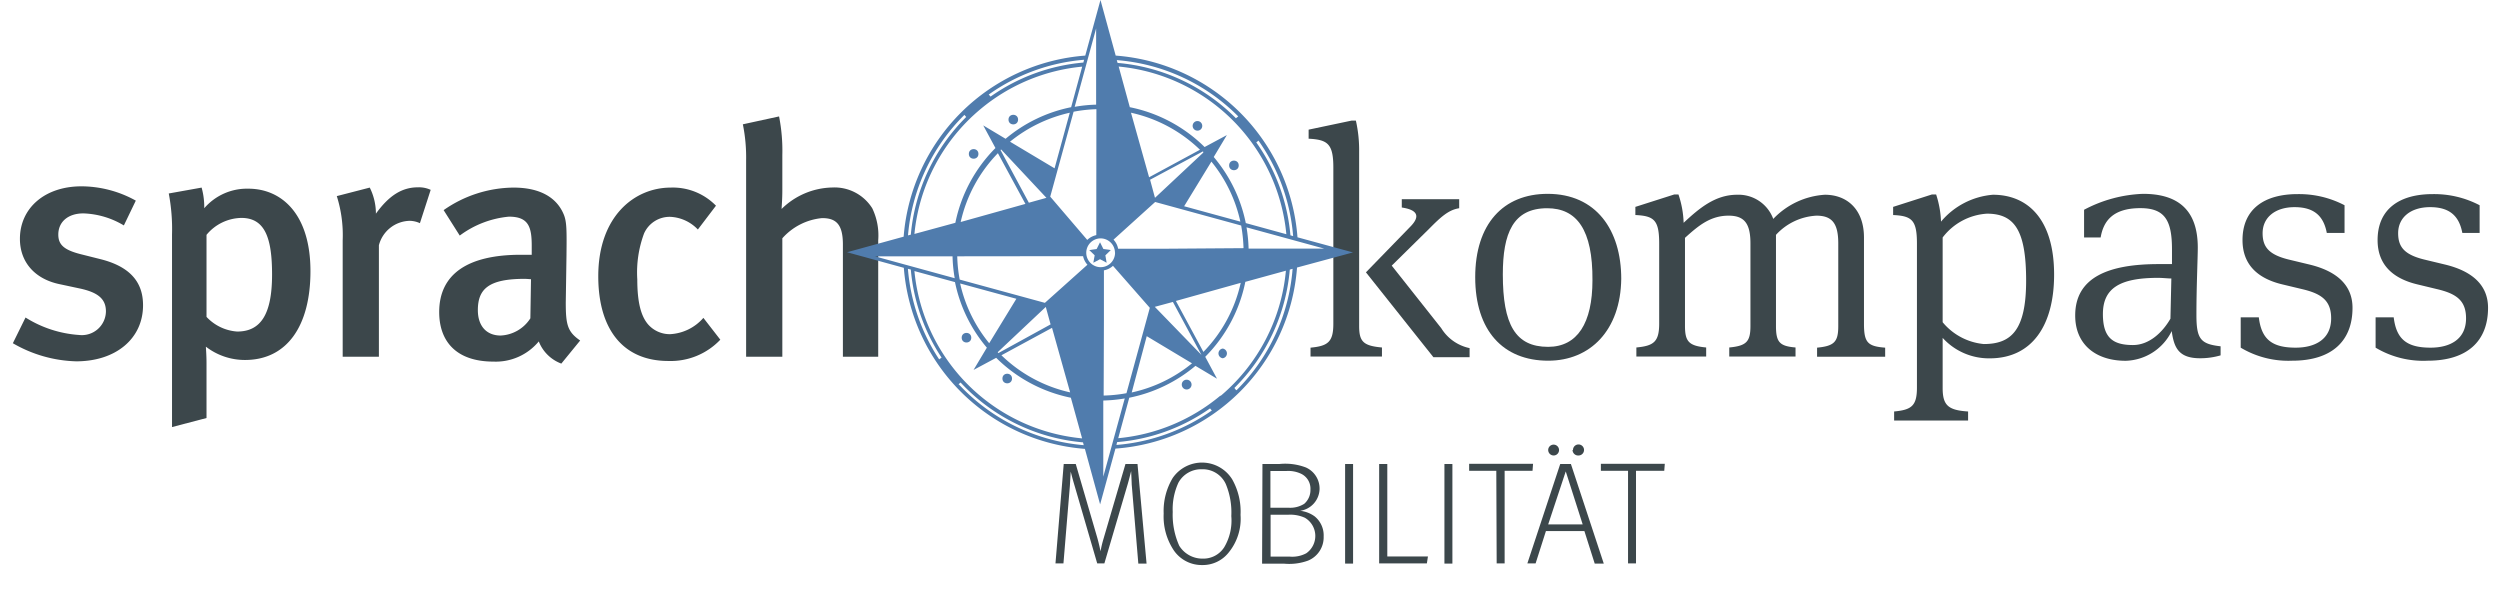 <svg id="Ebene_1" data-name="Ebene 1" xmlns="http://www.w3.org/2000/svg" viewBox="0 0 276.13 66.65"><defs><style>.cls-1{fill:#3c474b;}.cls-2{fill:#507cad;}</style></defs><path class="cls-1" d="M117.49,51.25h1.33l2.39,8.19c.21.76.33,1.38.35,1.45a11.17,11.17,0,0,1,.32-1.36l2.43-8.28h1.33l1,11h-.91L125,53.51c0-.16-.06-1.41-.06-1.46s-.21.83-.37,1.38l-2.59,8.8h-.79l-2.49-8.55c-.32-1.07-.36-1.33-.44-1.58l-.09,1.57-.71,8.56h-.88Z"/><path class="cls-1" d="M129.67,60.82a6.73,6.73,0,0,1-1.14-4.1,7.07,7.07,0,0,1,1-3.93,3.93,3.93,0,0,1,6.56.14,7.22,7.22,0,0,1,.93,3.94,5.89,5.89,0,0,1-1.33,4.18,3.64,3.64,0,0,1-2.91,1.36A3.73,3.73,0,0,1,129.67,60.82Zm5.55-.38A5.77,5.77,0,0,0,136,57a8.13,8.13,0,0,0-.61-3.54,2.8,2.8,0,0,0-2.64-1.63,2.86,2.86,0,0,0-2.59,1.48,7,7,0,0,0-.63,3.24,8.33,8.33,0,0,0,.72,3.73,3,3,0,0,0,2.58,1.42A2.73,2.73,0,0,0,135.22,60.44Z"/><path class="cls-1" d="M139.44,51.25h1.87a6.4,6.4,0,0,1,2.92.38A2.55,2.55,0,0,1,145.75,54a2.5,2.5,0,0,1-2.15,2.42,3.31,3.31,0,0,1,1.6.61,2.69,2.69,0,0,1,1,2.22,2.78,2.78,0,0,1-1.72,2.67,6.08,6.08,0,0,1-2.63.34h-2.45Zm2.9,4.83a2.9,2.9,0,0,0,1.71-.43,2,2,0,0,0,.69-1.57,1.82,1.82,0,0,0-1.07-1.77,3.32,3.32,0,0,0-1.55-.29h-1.8v4.06Zm.13,5.4a3.28,3.28,0,0,0,1.81-.37,2.33,2.33,0,0,0-.15-3.92,3.92,3.92,0,0,0-1.79-.34h-2v4.63Z"/><path class="cls-1" d="M148.57,51.25h.88v11h-.88Z"/><path class="cls-1" d="M152.33,51.25h.9V61.46h4.49l-.12.77h-5.27Z"/><path class="cls-1" d="M159.54,51.25h.88v11h-.88Z"/><path class="cls-1" d="M165.27,52h-3v-.77h7.06l-.06.77h-3.08V62.23h-.88Z"/><path class="cls-1" d="M172.33,51.25h1.18l3.63,11h-1L175,58.66h-4.25l-1.14,3.57h-.91ZM171,49.7a.6.6,0,1,1,.61.61A.61.61,0,0,1,171,49.7Zm3.81,8.22-1.87-5.85L171,57.92Zm-1.07-8.22a.61.61,0,1,1,.62.61A.62.62,0,0,1,173.69,49.7Z"/><path class="cls-1" d="M179.82,52h-3v-.77h7.06l-.06.77H180.7V62.23h-.88Z"/><path class="cls-1" d="M8.42,39.91a14.64,14.64,0,0,1-7-2l1.4-2.84A12.71,12.71,0,0,0,8.75,37,2.66,2.66,0,0,0,11.7,34.4c0-1.4-.9-2.12-2.95-2.55l-2.2-.47c-2.73-.58-4.35-2.45-4.35-5C2.2,23,4.93,20.58,9,20.58a12.44,12.44,0,0,1,6,1.58L13.68,24.9a9.25,9.25,0,0,0-4.47-1.33c-1.69,0-2.77.93-2.77,2.34,0,1.11.62,1.69,2.45,2.16l2.27.57c3.67.94,4.64,2.95,4.64,5.08C15.8,37.39,12.81,39.91,8.42,39.91Z"/><path class="cls-1" d="M27.06,39.76a7.05,7.05,0,0,1-4.32-1.47c0,.14.07.9.07,1.8v6.08l-3.81,1V25.91a21,21,0,0,0-.36-4.54l3.63-.65A8.12,8.12,0,0,1,22.56,23a6.23,6.23,0,0,1,4.86-2.16c3.67,0,6.87,2.78,6.87,9.11C34.29,36,31.7,39.76,27.06,39.76Zm-.4-15.69a5.1,5.1,0,0,0-3.85,1.87V35a5.1,5.1,0,0,0,3.39,1.62c2.66,0,3.85-2,3.85-6.3C30.05,26.27,29.26,24.07,26.66,24.07Z"/><path class="cls-1" d="M46.38,24.65a2.82,2.82,0,0,0-1.11-.26,3.6,3.6,0,0,0-3.42,2.7V39.4h-4V26.55a14.34,14.34,0,0,0-.65-4.89l3.64-.94a6.43,6.43,0,0,1,.68,2.88c1.44-2,2.88-2.91,4.64-2.91a3.07,3.07,0,0,1,1.41.28Z"/><path class="cls-1" d="M62,40.16a4.27,4.27,0,0,1-2.49-2.45,6.17,6.17,0,0,1-5,2.23c-4.18,0-6-2.3-6-5.47,0-4.21,3.17-6.33,9-6.33h1.22v-1c0-2.09-.36-3.21-2.52-3.21a10.73,10.73,0,0,0-5.43,2.09L49,23.21a13.63,13.63,0,0,1,7.73-2.49c2.85,0,4.76,1.05,5.55,3,.32.79.32,1.76.29,4.46l-.08,5.22c0,2.45.18,3.24,1.59,4.21ZM57.93,30.8c-4,0-5.15,1.15-5.15,3.46,0,1.73.94,2.8,2.52,2.8a4.12,4.12,0,0,0,3.28-1.9l.07-4.32C58.58,30.84,58.18,30.8,57.93,30.8Z"/><path class="cls-1" d="M73.82,39.87c-5,0-7.74-3.49-7.74-9.36,0-6.62,4-9.79,8-9.79a6.64,6.64,0,0,1,5,2l-2,2.63a4.48,4.48,0,0,0-3.06-1.4,3.09,3.09,0,0,0-2.88,1.83,12.36,12.36,0,0,0-.75,5.08c0,2.48.39,4.06,1.22,5a3.19,3.19,0,0,0,2.41,1.05,5.24,5.24,0,0,0,3.67-1.8l1.87,2.41A7.55,7.55,0,0,1,73.82,39.87Z"/><path class="cls-1" d="M93.1,39.4V27c0-2.27-.79-2.91-2.3-2.91a6.71,6.71,0,0,0-4.39,2.23V39.4h-4V17.73a18.37,18.37,0,0,0-.36-4l4-.87a19.7,19.7,0,0,1,.36,4.28v3.89c0,1-.08,1.87-.08,2.05a8.19,8.19,0,0,1,5.58-2.37A4.92,4.92,0,0,1,96.34,23,6.92,6.92,0,0,1,97,26.55V39.4Z"/><path class="cls-1" d="M144.75,38.4c1.91-.18,2.52-.62,2.52-2.63V18.49c0-2.63-.65-3.06-2.73-3.17v-1l4.75-1h.47a14.89,14.89,0,0,1,.36,3.46V36c0,1.73.46,2.2,2.52,2.38v1h-7.89Zm6.12-8.32,4.86-5c1.19-1.18.86-1.9-.9-2.16V22h6.34v1c-1.19.18-2.06,1-3.32,2.27l-4.13,4.07,5.47,6.91a4.84,4.84,0,0,0,3.13,2.2v1h-4Z"/><path class="cls-1" d="M171,39.84c-5,0-8.06-3.35-8.06-9.22s3.09-9.21,8-9.21c5.36,0,8.13,4,8.13,9.39C179,36.45,175.67,39.84,171,39.84ZM170.89,23c-3.78,0-4.9,2.78-4.9,7.31,0,5.51,1.37,8,5,8,3.24,0,4.9-2.63,4.9-7.35C175.93,25.37,174.16,23,170.89,23Z"/><path class="cls-1" d="M201.56,21.51c2.49,0,4.32,1.66,4.32,4.72v9.54c0,2.09.43,2.48,2.34,2.63v1H200.7v-1c1.91-.18,2.34-.65,2.34-2.38V26.88c0-2.2-.68-3.06-2.41-3.06a6.52,6.52,0,0,0-4.47,2.12V36c0,1.8.4,2.23,2.16,2.38v1H191v-1c1.91-.18,2.34-.65,2.34-2.38V26.88c0-2.2-.68-3.06-2.41-3.06-2,0-3.31,1.08-4.82,2.45V36c0,1.73.43,2.2,2.34,2.38v1h-7.71v-1c1.91-.18,2.52-.62,2.52-2.63V26.91c0-2.59-.54-3.06-2.63-3.16v-.9l4.29-1.37h.47a10.68,10.68,0,0,1,.57,3.13c1.77-1.66,3.53-3.1,5.9-3.1a4.09,4.09,0,0,1,4,2.67A8.6,8.6,0,0,1,201.56,21.51Z"/><path class="cls-1" d="M220.12,21.51c3.85,0,6.76,2.7,6.76,8.82,0,5.62-2.44,9.25-7.12,9.25a6.91,6.91,0,0,1-5.19-2.26v5.54c0,1.91.61,2.45,2.81,2.59v1h-8.17v-1c1.91-.18,2.52-.61,2.52-2.63V26.91c0-2.59-.54-3.06-2.63-3.16v-.9l4.28-1.37h.47a10.92,10.92,0,0,1,.54,3A8.36,8.36,0,0,1,220.12,21.51Zm-.65,2.09a6.66,6.66,0,0,0-4.9,2.63v9.36A6.71,6.71,0,0,0,219.11,38c3,0,4.68-1.48,4.68-7S222.53,23.6,219.47,23.6Z"/><path class="cls-1" d="M245.27,38.25v1a8,8,0,0,1-2.27.32c-2.38,0-2.88-1.19-3.13-3a5.84,5.84,0,0,1-5.08,3.28c-3.31,0-5.58-1.8-5.58-5,0-4.24,3.71-5.68,9.22-5.68.43,0,1,0,1.47,0V27.56c0-3.17-.75-4.57-3.49-4.57-3.16,0-4.1,1.55-4.39,3.24h-1.83V23.17a15,15,0,0,1,6.51-1.76c3.89,0,6.05,1.8,6.05,5.94,0,1.18-.15,4.21-.15,7.45C242.6,37.46,243.07,38,245.27,38.25Zm-5.44-7.49c-.39,0-.93-.07-1.47-.07-4.25,0-6.09,1.16-6.09,4,0,2.59,1.08,3.42,3.32,3.42,1.8,0,3.27-1.4,4.14-2.91Z"/><path class="cls-1" d="M247.49,38.4V35.05h2c.29,2.41,1.44,3.35,4.07,3.35,2.12,0,3.92-.9,3.92-3.24,0-2-1.11-2.74-3.27-3.24l-2.13-.51c-2.55-.61-4.39-2.05-4.39-4.89,0-3.46,2.45-5.08,6.08-5.08a10.82,10.82,0,0,1,5.19,1.23v3.06H257c-.36-1.91-1.44-2.85-3.56-2.85s-3.53,1.12-3.53,2.88c0,1.55.72,2.41,3.06,2.95l2.12.51c3.1.75,4.75,2.34,4.75,4.78,0,3.68-2.3,5.84-6.66,5.84A10.25,10.25,0,0,1,247.49,38.4Z"/><path class="cls-1" d="M262.39,38.4V35.05h2c.29,2.41,1.44,3.35,4.07,3.35,2.12,0,3.92-.9,3.92-3.24,0-2-1.11-2.74-3.27-3.24L267,31.41c-2.55-.61-4.39-2.05-4.39-4.89,0-3.46,2.45-5.08,6.08-5.08a10.82,10.82,0,0,1,5.19,1.23v3.06h-1.91c-.36-1.91-1.44-2.85-3.56-2.85s-3.53,1.12-3.53,2.88c0,1.55.72,2.41,3.06,2.95l2.12.51c3.1.75,4.75,2.34,4.75,4.78,0,3.68-2.3,5.84-6.66,5.84A10.25,10.25,0,0,1,262.39,38.4Z"/><polygon class="cls-2" points="120.91 28.2 120.76 29.02 121.5 28.63 122.23 29.02 122.09 28.2 122.69 27.62 121.87 27.5 121.5 26.76 121.13 27.5 120.31 27.62 120.91 28.2"/><path class="cls-2" d="M149.44,27.88l-6.13-1.67A21.78,21.78,0,0,0,123.23,6.14L121.55,0l-1.68,6.14a21.78,21.78,0,0,0-20.06,20l-6.25,1.72,6.27,1.72a21.74,21.74,0,0,0,20,20l1.68,6.13,1.69-6.16a21.69,21.69,0,0,0,20.06-20Zm-11.53-.42a16.55,16.55,0,0,0-.23-2.35l8.59,2.35Zm-5-10.61-5.34,5h0l-.54-2,5.84-3.13A.15.15,0,0,1,132.9,16.85Zm.89,1A15.83,15.83,0,0,1,137,24.48l-6.21-1.7Zm-6.88,1.73-2-7.13a15.84,15.84,0,0,1,7.62,4.09Zm-3.76,8.33a1.59,1.59,0,1,1-1.59-1.58A1.59,1.59,0,0,1,123.15,27.88Zm-2.07-7.56v5.62h0a2.05,2.05,0,0,0-1,.53L116,21.72l2.58-9.38a16.06,16.06,0,0,1,2.52-.28Zm-4.61-1.76-4.92-2.94a16,16,0,0,1,6.6-3.2Zm-.9,3.26v0l-1.94.54-3.13-5.82.07-.06Zm-2.32.67-7.15,2a15.85,15.85,0,0,1,4.11-7.6ZM114,28.3h5.63a2,2,0,0,0,.48.94h0l-4.7,4.21L106,30.88a15.66,15.66,0,0,1-.27-2.57ZM112.26,33l-3,4.91a15.85,15.85,0,0,1-3.21-6.6Zm-2.06,5.9,5.31-5h0l.53,1.93L110.27,39Zm6-2.69,2,7.13a15.84,15.84,0,0,1-7.59-4.1Zm5.73-.8V29.86h0a2,2,0,0,0,1-.5h0L127,34l-2.58,9.43a16.06,16.06,0,0,1-2.52.26Zm4.73,1.72,5,3A15.8,15.8,0,0,1,125,43.35Zm.89-3.24h0l2-.54,3.15,5.85,0,0Zm2.33-.65,7.16-2a15.84,15.84,0,0,1-4.12,7.63ZM129,27.47l-5.5,0v0a2,2,0,0,0-.51-1h0l4.6-4.16,9.5,2.6a17.07,17.07,0,0,1,.26,2.5Zm10-11.94a21.23,21.23,0,0,1,3.83,10.55l-.3-.09a20.93,20.93,0,0,0-3.77-10.26Zm3.08,10.34-4.48-1.23a16.3,16.3,0,0,0-3.54-7.3l1.45-2.42-2.46,1.32a16.27,16.27,0,0,0-8.26-4.4l-1.23-4.49a20.56,20.56,0,0,1,18.52,18.52Zm-5.33-13-.24.19a20.92,20.92,0,0,0-13.07-6.11l-.09-.31A21.24,21.24,0,0,1,136.76,12.85Zm-15.68-1.31a15.35,15.35,0,0,0-2.37.24l2.37-8.66ZM119.74,6.6l-.08.31a20.91,20.91,0,0,0-10.25,3.76l-.2-.23A21.18,21.18,0,0,1,119.74,6.6Zm-11.45,5.46a20.55,20.55,0,0,1,11.24-4.7l-1.22,4.48a16.21,16.21,0,0,0-7.24,3.49l-2.47-1.48,1.35,2.5a16.32,16.32,0,0,0-4.43,8.26L101,25.84A20.54,20.54,0,0,1,108.29,12.06Zm-1.77.63.2.23a21,21,0,0,0-6.12,13l-.31.08A21.29,21.29,0,0,1,106.52,12.69Zm-1.31,15.62a16.13,16.13,0,0,0,.24,2.42l-8.82-2.42Zm-1.48,11.38a21.3,21.3,0,0,1-3.45-10l.32.08A21,21,0,0,0,104,39.5ZM101,29.94l4.48,1.22A16.23,16.23,0,0,0,109,38.4l-1.47,2.46,2.5-1.34a16.3,16.3,0,0,0,8.25,4.41l1.24,4.49A20.54,20.54,0,0,1,101,29.94Zm4.86,12.51.24-.2a20.94,20.94,0,0,0,13.52,6.61l.08.31A21.33,21.33,0,0,1,105.9,42.45Zm16,1.79a17,17,0,0,0,2.37-.23l-2.37,8.64Zm1.45,4.9.08-.31a20.82,20.82,0,0,0,10.26-3.72l.2.23A21.29,21.29,0,0,1,123.37,49.14Zm11.47-5.43a20.55,20.55,0,0,1-11.27,4.69l1.22-4.47a16.36,16.36,0,0,0,7.31-3.52l2.38,1.42-1.3-2.42a16.3,16.3,0,0,0,4.43-8.28l4.48-1.23A20.55,20.55,0,0,1,134.84,43.71Zm1.75-.62-.19-.24a20.94,20.94,0,0,0,6.12-13.07l.31-.09A21.25,21.25,0,0,1,136.59,43.09Z"/><circle class="cls-2" cx="111.92" cy="13.21" r="0.53"/><circle class="cls-2" cx="136.29" cy="18.27" r="0.53"/><path class="cls-2" d="M131.06,41.94a.53.53,0,0,0-.53.53.54.54,0,1,0,.53-.53Z"/><circle class="cls-2" cx="106.75" cy="37.3" r="0.53"/><circle class="cls-2" cx="111.25" cy="41.81" r="0.53"/><path class="cls-2" d="M135.05,38.5a.54.54,0,0,0,0,1.07.54.54,0,0,0,0-1.07Z"/><path class="cls-2" d="M132.26,13.37a.53.53,0,0,0-.53.53.53.53,0,0,0,.53.53.52.52,0,0,0,.53-.53A.53.53,0,0,0,132.26,13.37Z"/><circle class="cls-2" cx="107.54" cy="17" r="0.53"/></svg>